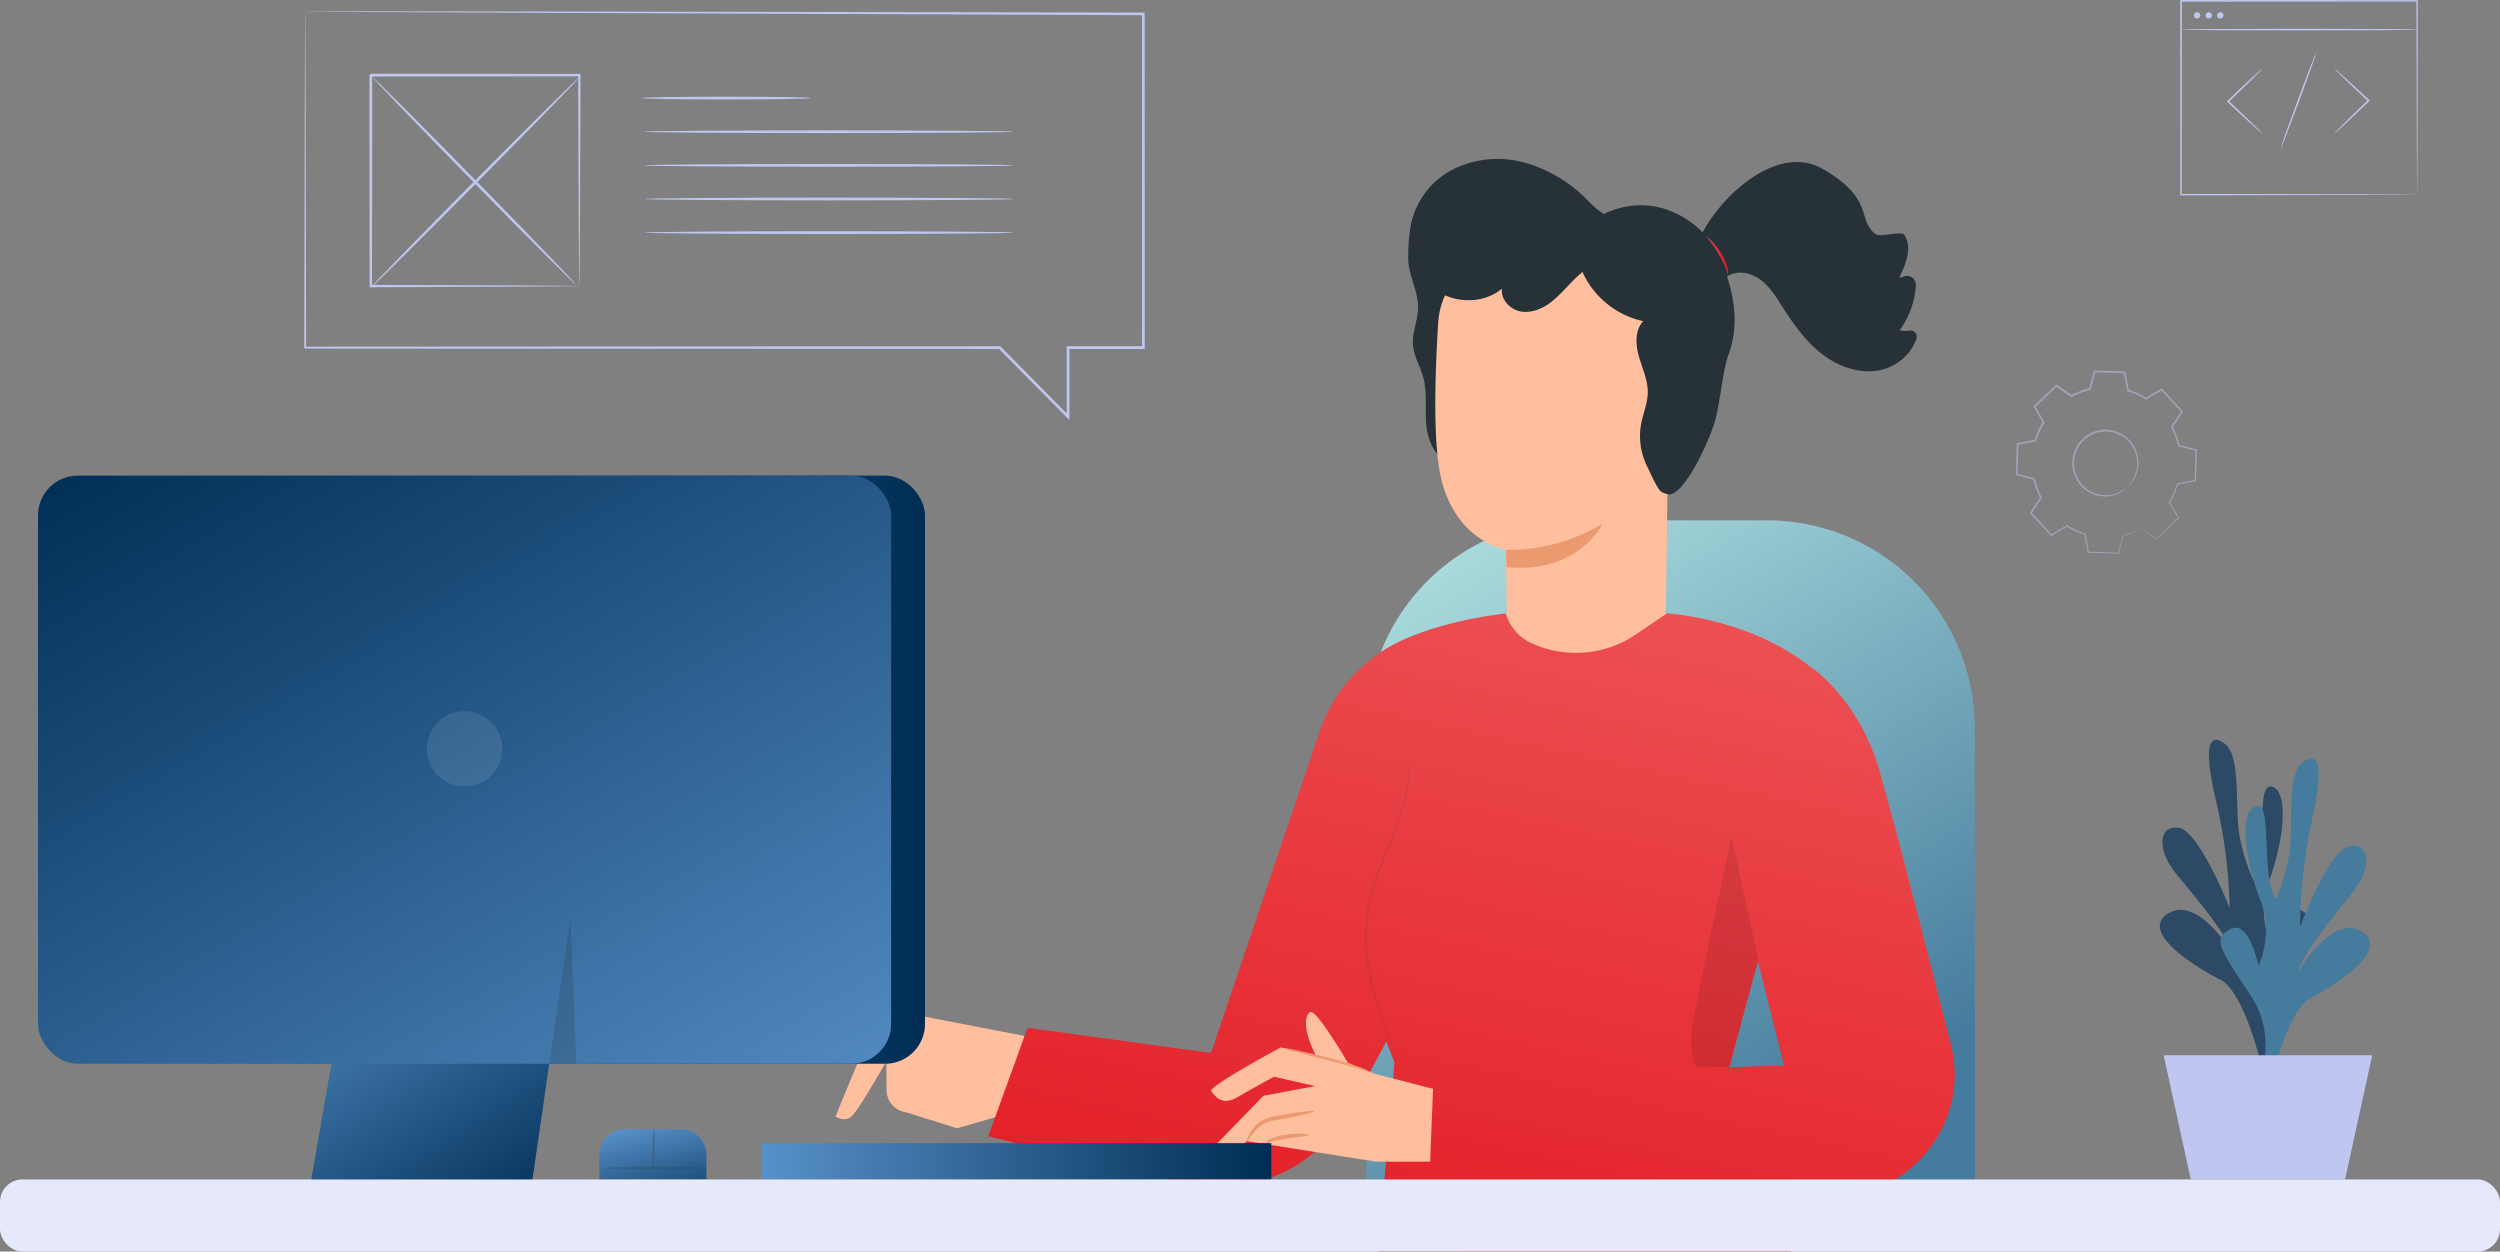 <svg xmlns="http://www.w3.org/2000/svg" xmlns:xlink="http://www.w3.org/1999/xlink" width="753.06" height="377" viewBox="0 0 753.06 377">
  <rect x="0" y="0" width="753.06" height="377" fill="#808080" stroke="none"/>
  <defs>
    <linearGradient id="linear-gradient" x1="-11.318" y1="-0.983" x2="-11.3" y2="-0.983" gradientUnits="objectBoundingBox">
      <stop offset="0" stop-color="#5791c9"/>
      <stop offset="1" stop-color="#2c4965"/>
    </linearGradient>
    <linearGradient id="linear-gradient-2" x1="-11.728" y1="-1.036" x2="-11.71" y2="-1.036" gradientUnits="objectBoundingBox">
      <stop offset="0" stop-color="#a8dadc"/>
      <stop offset="1" stop-color="#457b9d"/>
    </linearGradient>
    <linearGradient id="linear-gradient-3" x1="0.156" y1="0.057" x2="0.656" y2="0.956" xlink:href="#linear-gradient-2"/>
    <linearGradient id="linear-gradient-4" y1="0.5" x2="1" y2="0.5" gradientUnits="objectBoundingBox">
      <stop offset="0" stop-color="#ec5154"/>
      <stop offset="0.099" stop-color="#eb4b4f"/>
      <stop offset="1" stop-color="#e31922"/>
    </linearGradient>
    <linearGradient id="linear-gradient-5" x1="0.757" y1="-0.001" x2="0.377" y2="1.138" xlink:href="#linear-gradient-4"/>
    <linearGradient id="linear-gradient-6" y1="0.5" x2="1" y2="0.5" gradientUnits="objectBoundingBox">
      <stop offset="0" stop-color="#5791c9"/>
      <stop offset="1" stop-color="#002d54"/>
    </linearGradient>
    <linearGradient id="linear-gradient-7" x1="0.165" y1="-0.031" x2="0.881" y2="1.104" xlink:href="#linear-gradient-6"/>
    <linearGradient id="linear-gradient-8" x1="1.029" y1="1.121" x2="0.033" y2="-0.048" xlink:href="#linear-gradient-6"/>
    <linearGradient id="linear-gradient-10" x1="0.145" y1="0.028" x2="1.012" y2="1.744" xlink:href="#linear-gradient-6"/>
  </defs>
  <g id="Group_17624" data-name="Group 17624" transform="translate(-975 -2245.522)">
    <g id="Group_17311" data-name="Group 17311" transform="translate(1625.583 2468.375)">
      <path id="Path_17109" data-name="Path 17109" d="M462.5,449.562s-7.811-14.179,1.113-28.158,11.509-17.27,5.823-20.133-8.3,11.182-8.3,11.182-4.8-9.662-.838-19.775,6.445-26.584,1.039-28.351-1.032,20.546-5.726,28.155c0,0-3.94-8.468-4.591-16.591s.367-21.092-3.9-24.418-7.007-1.025-2.807,16.9a157.188,157.188,0,0,1,4.163,32.494s-9.265-23.514-15.487-24.2-6.212,6.931-.888,13.535,15.593,18.435,17.276,24.521c0,0-10.174-17.695-19.326-12.271s7.968,16.111,15.595,19.971,12.927,28.071,12.927,28.071Z" transform="translate(-427.42 -350.187)" fill="url(#linear-gradient)"/>
      <path id="Path_17110" data-name="Path 17110" d="M449.548,453.262s7.6-14.274-1.521-28.14-11.757-17.129-6.109-20.059,8.459,11.077,8.459,11.077,4.654-9.72.551-19.783-6.825-26.5-1.443-28.335,1.327,20.532,6.128,28.079c0,0,3.82-8.516,4.351-16.646s-.668-21.084,3.554-24.465,6.99-1.113,3.05,16.862a156.878,156.878,0,0,0-3.7,32.546s8.93-23.628,15.139-24.389,6.31,6.85,1.083,13.521-15.328,18.631-16.921,24.736c0,0,9.915-17.818,19.145-12.51s-7.733,16.207-15.3,20.164-12.521,28.23-12.521,28.23Z" transform="translate(-420.639 -348.074)" fill="url(#linear-gradient-2)"/>
      <g id="Group_17310" data-name="Group 17310" transform="translate(1.16 95.016)">
        <path id="Path_17111" data-name="Path 17111" d="M490.975,409.33H428.15l8.17,37.409h46.487Z" transform="translate(-428.15 -409.33)" fill="#bfc6ef"/>
      </g>
    </g>
    <g id="Group_17535" data-name="Group 17535" transform="translate(1635.252 2413.646) rotate(-177)" opacity="0.5">
      <g id="Group_15445" data-name="Group 15445" transform="translate(17.588 17.173)">
        <g id="Group_15444" data-name="Group 15444" transform="translate(0 0)">
          <g id="Group_15443" data-name="Group 15443">
            <g id="Group_15442" data-name="Group 15442">
              <g id="Group_15441" data-name="Group 15441">
                <g id="Group_15440" data-name="Group 15440">
                  <path id="Path_16134" data-name="Path 16134" d="M2.9,3.183A7.361,7.361,0,0,1,4.712,1.576,9.585,9.585,0,0,1,11.06.062a9.76,9.76,0,0,1,4.314,1.551,10.159,10.159,0,0,1,2.9,13.954,9.888,9.888,0,0,1-13.79,2.917A9.969,9.969,0,0,1,.1,11.538,9.9,9.9,0,0,1,1.377,5.069,7.44,7.44,0,0,1,2.9,3.183c.052.045-.586.647-1.334,1.995a9.919,9.919,0,0,0-1.078,6.3,9.512,9.512,0,0,0,10.855,7.985A9.6,9.6,0,1,0,4.825,1.77,23.014,23.014,0,0,0,2.9,3.183Z" fill="#bfc6ef"/>
                </g>
              </g>
            </g>
          </g>
        </g>
      </g>
      <g id="Group_15451" data-name="Group 15451" transform="translate(0 0)">
        <g id="Group_15450" data-name="Group 15450">
          <g id="Group_15449" data-name="Group 15449">
            <g id="Group_15448" data-name="Group 15448">
              <g id="Group_15447" data-name="Group 15447">
                <g id="Group_15446" data-name="Group 15446">
                  <path id="Path_16135" data-name="Path 16135" d="M15.646,8.134a1.9,1.9,0,0,1-.3-.164l-.9-.524L10.914,5.334l.108-.014L4.765,11.952l.017-.177c.916,1.4,1.933,2.956,3.029,4.625l.054.082-.048.087A22.681,22.681,0,0,0,5.694,22.1l-.025.109-.108.027L.238,23.568l.152-.2c.059,2.887.12,5.954.188,9.17L.4,32.32l5.373,1.123.137.029.038.135a22.591,22.591,0,0,0,2.346,5.425l.076.127-.076.127L5.462,44.026l-.041-.31,6.535,6.369-.324-.029,4.578-3.041.135-.09.14.082a21.936,21.936,0,0,0,5.437,2.161l.159.04.041.161c.408,1.689.858,3.527,1.309,5.387l-.27-.211,9.066-.16-.268.218c.352-1.716.732-3.564,1.115-5.428l.033-.17.162-.047a21.747,21.747,0,0,0,5.347-2.349h0l.149-.085.143.085,4.685,2.877-.343.046q3.185-3.345,6.3-6.6l-.03.347Q48,40.941,46.508,38.646l-.091-.141.084-.146a22.355,22.355,0,0,0,2.137-5.5l.041-.161.157-.04,5.324-1.309-.2.265q-.079-4.7-.156-9.172l.2.251-5.366-1.141-.148-.031-.041-.146a22.57,22.57,0,0,0-2.327-5.431l-.075-.127.075-.127c.972-1.624,1.921-3.194,2.844-4.733l.038.291C46.714,9,44.556,6.882,42.492,4.863l.265.023c-1.613,1.066-3.127,2.062-4.586,3.025l-.1.069-.108-.061a22.014,22.014,0,0,0-5.448-2.191L32.406,5.7l-.025-.109c-.47-1.959-.893-3.72-1.293-5.392l.164.13L22.187.443l.119-.1c-.456,2.168-.839,3.939-1.148,5.424l-.011.051-.051.016A22.98,22.98,0,0,0,16.95,7.442l-.973.515a1.782,1.782,0,0,1-.324.17,3.06,3.06,0,0,1,.3-.205c.206-.13.521-.329.956-.558a21.229,21.229,0,0,1,4.137-1.7l-.062.069c.294-1.486.647-3.266,1.078-5.434l.019-.1h.1L31.249,0h.132l.032.13c.409,1.663.844,3.424,1.326,5.381l-.133-.135a22.362,22.362,0,0,1,5.556,2.191l-.206.008,4.571-3.048.141-.1.126.122,6.541,6.363.132.13-.1.161c-.922,1.54-1.859,3.117-2.828,4.744v-.239a22.9,22.9,0,0,1,2.392,5.537l-.187-.18,5.37,1.128.2.042v.207q.088,4.477.172,9.172v.218l-.206.05-5.322,1.322.2-.2a22.831,22.831,0,0,1-2.185,5.631l-.01-.286,3.007,4.637.124.186-.155.161q-3.1,3.254-6.291,6.6L43.5,50.1l-.191-.117-4.688-2.877h.284a22.362,22.362,0,0,1-5.487,2.4l.2-.212c-.383,1.86-.763,3.712-1.115,5.428l-.046.219h-.216l-9.065.152H22.96l-.053-.22-1.3-5.387.2.2a22.585,22.585,0,0,1-5.567-2.222l.275-.013-4.586,3.03-.173.117-.149-.145-6.53-6.377-.143-.14.1-.169c.99-1.649,1.964-3.266,2.844-4.731V39.3A22.851,22.851,0,0,1,5.5,33.748l.175.164L.312,32.768l-.168-.037v-.177C.091,29.335.045,26.27,0,23.383v-.161l.154-.037,5.325-1.3-.133.135a22.83,22.83,0,0,1,2.2-5.6v.17c-1.076-1.676-2.081-3.24-2.988-4.649l-.062-.1.081-.085c2.577-2.67,4.71-4.878,6.333-6.56l.048-.051.062.037,3.452,2.174.888.571A2.693,2.693,0,0,1,15.646,8.134Z" fill="#bfc6ef"/>
                </g>
              </g>
            </g>
          </g>
        </g>
      </g>
    </g>
    <g id="Group_17572" data-name="Group 17572" transform="translate(1226.668 2293.418)">
      <g id="Group_17536" data-name="Group 17536" transform="translate(159.901 108.843)">
        <path id="Rectangle_20620" data-name="Rectangle 20620" d="M62.611,0h58.072a62.611,62.611,0,0,1,62.611,62.611V200.239a0,0,0,0,1,0,0H0a0,0,0,0,1,0,0V62.611A62.611,62.611,0,0,1,62.611,0Z" fill="url(#linear-gradient-3)"/>
      </g>
      <g id="Group_17571" data-name="Group 17571">
        <g id="Group_17538" data-name="Group 17538" transform="translate(0 256.931)">
          <g id="Group_17537" data-name="Group 17537">
            <path id="Path_17628" data-name="Path 17628" d="M177.359,397.4l-9.225,6.6-10.268,24.9s2.787,1.888,4.934-.116,10.378-16.492,10.378-16.492l.06,8.561a6.862,6.862,0,0,0,6.017,6.793l15.2,4.791,18.648-5.371,1.591-22.457Z" transform="translate(-157.866 -397.401)" fill="#ffbe9d"/>
          </g>
        </g>
        <g id="Group_17552" data-name="Group 17552" transform="translate(172.508)">
          <g id="Group_17539" data-name="Group 17539" transform="translate(0 11.54)">
            <path id="Path_17629" data-name="Path 17629" d="M288.377,311.572c-4.561-1.339-6.8-6.626-7.213-11.412s.369-9.719-.921-14.344c-.915-3.286-2.851-6.307-3.1-9.712-.268-3.673,1.478-7.214,1.577-10.9.136-5.136-2.92-9.909-2.995-15.046-.1-7.106,1.156-18.848,8.169-18.45s18.288,12.852,17.4,19.9" transform="translate(-275.72 -231.702)" fill="#263238"/>
          </g>
          <g id="Group_17546" data-name="Group 17546" transform="translate(8.175 27.643)">
            <g id="Group_17545" data-name="Group 17545">
              <g id="Group_17544" data-name="Group 17544">
                <g id="Group_17541" data-name="Group 17541">
                  <g id="Group_17540" data-name="Group 17540">
                    <path id="Path_17630" data-name="Path 17630" d="M352.169,247.489l-.138,7.1-1.41,106.274c-.164,12.338-10.779,22.02-23.834,21.743h0c-13.185-.281-23.9-10.608-23.934-23.073-.04-13.084-.318-26.858-.318-26.858s-16.66-2.8-20.112-24.791c-1.717-10.937-1.174-28.868-.261-43.526a23.034,23.034,0,0,1,25.317-21.65Z" transform="translate(-281.305 -242.576)" fill="#ffbe9d"/>
                  </g>
                </g>
                <g id="Group_17543" data-name="Group 17543" transform="translate(21.231 82.242)">
                  <g id="Group_17542" data-name="Group 17542">
                    <path id="Path_17631" data-name="Path 17631" d="M295.81,305.965a54.773,54.773,0,0,0,29.109-7.856s-7.061,15.107-28.817,13.049Z" transform="translate(-295.81 -298.109)" fill="#eb996e"/>
                  </g>
                </g>
              </g>
            </g>
          </g>
          <g id="Group_17547" data-name="Group 17547" transform="translate(87.05 0.914)">
            <path id="Path_17632" data-name="Path 17632" d="M335.191,249.408c4.527-12.424,23.342-31.153,37.822-22.808,15.846,9.134,10.218,15.464,15.964,19.668,1.37,1,7.8-1.163,8.695.29,2.358,3.834.362,8.788-1.653,12.818a6.156,6.156,0,0,0,1.43-.387,2.658,2.658,0,0,1,3.611,2.6,25.255,25.255,0,0,1-4.9,13.614,7.722,7.722,0,0,0,3.028.1,1.89,1.89,0,0,1,2.062,2.5,14.964,14.964,0,0,1-10.912,9.394c-6.048,1.269-12.426-.954-17.363-4.708s-8.64-8.912-11.987-14.165c-1.942-3.048-3.864-6.238-6.76-8.378s-7.074-2.966-10.047-.939" transform="translate(-335.191 -224.527)" fill="#263238"/>
          </g>
          <g id="Group_17549" data-name="Group 17549" transform="translate(88.75 22.768)">
            <g id="Group_17548" data-name="Group 17548">
              <path id="Path_17633" data-name="Path 17633" d="M343.671,251.417c-.063-.036,0-.228-.026-.569a5.5,5.5,0,0,0-.37-1.456,25.054,25.054,0,0,0-2.354-4.509,29.629,29.629,0,0,0-3.089-4.049c-.884-.955-1.535-1.434-1.475-1.539.041-.081.828.252,1.847,1.143a19.457,19.457,0,0,1,3.356,4.025,17.427,17.427,0,0,1,2.229,4.769,4.1,4.1,0,0,1,.152,1.633C343.874,251.266,343.693,251.445,343.671,251.417Z" transform="translate(-336.352 -239.284)" fill="url(#linear-gradient-4)"/>
            </g>
          </g>
          <g id="Group_17551" data-name="Group 17551" transform="translate(0.495)">
            <g id="Group_17550" data-name="Group 17550">
              <path id="Path_17634" data-name="Path 17634" d="M370.172,255.235a27.553,27.553,0,0,0-19.734-16.93,25.283,25.283,0,0,0-15.955,2.174,25.1,25.1,0,0,1-4.943-4.222,42.94,42.94,0,0,0-18.59-11.177,30.512,30.512,0,0,0-21.334,1.671,24.338,24.338,0,0,0-13.181,16.664c-1.426,7.231,1.246,15.294,7.086,19.7s14.665,4.546,20.28-.154c-.4,3.239,2.418,6.251,5.587,6.855s6.436-.717,9.028-2.66,4.675-4.481,6.975-6.771c.856-.852,1.748-1.668,2.665-2.452a26.272,26.272,0,0,0,18.289,14.818c-2.521,2.769-2.3,7.1-1.262,10.716s2.73,7.148,2.649,10.912c-.067,3.159-1.388,6.14-1.98,9.244a20.427,20.427,0,0,0,1.762,12.828c.757,1.518,1.673,3.64,2.5,5.117,1.483,2.632,1.483,2.632,3.63,3.3,4.476,1.4,12.215-15.048,14.207-21.582,1.661-5.445,2.314-15.22,4.248-20.572C375.576,273.117,373.464,263.706,370.172,255.235Z" transform="translate(-276.058 -223.91)" fill="#263238"/>
            </g>
          </g>
        </g>
        <g id="Group_17558" data-name="Group 17558" transform="translate(46.016 136.876)">
          <g id="Group_17557" data-name="Group 17557">
            <g id="Group_17553" data-name="Group 17553">
              <path id="Path_17635" data-name="Path 17635" d="M309.2,445.313l2.463,6.26-4.864,56.99H431.141l-5.552-17.035,15.46.792c23.844,1.222,43.321-20.329,38.685-44.024-.141-.711-.3-1.423-.479-2.134-7.72-30.5-18.21-71.482-21.865-83.586-6.044-20.01-19.5-29.509-19.5-29.509-.076-.01-.146-.009-.222-.018-18.6-15.354-43.946-16.714-43.946-16.714l-9.328,6.327a32.162,32.162,0,0,1-31.512,2.632,14.234,14.234,0,0,1-7.685-8.958h0c-11.25,1.377-22.321,4-31.718,8.33A46.93,46.93,0,0,0,288.9,352.436l-32.472,96.3-55.3-7.568L189.3,473.845l56.034,13.5a45.54,45.54,0,0,0,53.236-22.262L309.2,445.313m103.428,7.7h0s5.31-20.6,8.55-31.7l7.847,31.178Z" transform="translate(-189.303 -316.335)" fill="url(#linear-gradient-5)"/>
            </g>
            <g id="Group_17555" data-name="Group 17555" transform="translate(113.385 45.195)" opacity="0.1">
              <g id="Group_17554" data-name="Group 17554">
                <path id="Path_17636" data-name="Path 17636" d="M280.171,346.853a4.1,4.1,0,0,1,.063.921c-.007.6.076,1.5-.021,2.646A44.346,44.346,0,0,1,278.52,360a136.8,136.8,0,0,1-4.857,13.557c-1.966,5.026-4.2,10.565-5.348,16.668a50.732,50.732,0,0,0-.091,17.41,97.935,97.935,0,0,0,3.368,13.922c1.224,3.9,2.327,7.021,3.08,9.182.35,1.02.632,1.847.853,2.5a4.124,4.124,0,0,1,.25.887,4.2,4.2,0,0,1-.394-.832c-.256-.635-.584-1.445-.988-2.444-.837-2.131-2.02-5.228-3.315-9.12a92.707,92.707,0,0,1-3.548-13.979,50.462,50.462,0,0,1,.037-17.668c1.174-6.2,3.444-11.773,5.445-16.789,2.042-5.01,3.842-9.527,4.99-13.443a48.505,48.505,0,0,0,1.916-9.448C280.1,348.125,280.1,346.854,280.171,346.853Z" transform="translate(-266.765 -346.853)" fill="#263238"/>
              </g>
            </g>
            <g id="Group_17556" data-name="Group 17556" transform="translate(211.759 67.62)" opacity="0.1">
              <path id="Path_17637" data-name="Path 17637" d="M346.133,361.995s-12.353,55.192-12.158,60.591a30.559,30.559,0,0,0,1.26,8.376l10.3.089.08-1.017,8.643-31.227Z" transform="translate(-333.972 -361.995)"/>
            </g>
          </g>
        </g>
        <g id="Group_17570" data-name="Group 17570" transform="translate(113.14 256.932)">
          <g id="Group_17567" data-name="Group 17567">
            <g id="Group_17560" data-name="Group 17560">
              <g id="Group_17559" data-name="Group 17559">
                <path id="Path_17638" data-name="Path 17638" d="M284.41,416.02l-8.045-3.313s-9.359-16.051-11.269-15.279-2.2,5.666,1.61,13.068l-10.583-2.424s-22,11.83-20.924,13.2,3.112,4.629,7.891,1.807,11.057-6.171,11.057-6.171l12.363,2.83-15.579,2.9L236.922,437.05s5.048,3.393,9.012-.735l38.788,6.171,16.425.015.878-21.958Z" transform="translate(-235.161 -397.402)" fill="#ffbe9d"/>
              </g>
            </g>
            <g id="Group_17563" data-name="Group 17563" transform="translate(10.752 29.838)">
              <g id="Group_17562" data-name="Group 17562">
                <g id="Group_17561" data-name="Group 17561">
                  <path id="Path_17639" data-name="Path 17639" d="M242.528,426.625c.17.1.82-1.088,2.117-2.688a11.747,11.747,0,0,1,2.668-2.34,11.374,11.374,0,0,1,4.081-1.327c6.344-1.125,11.451-2.3,11.392-2.635s-5.247.311-11.607,1.438a11.228,11.228,0,0,0-4.472,1.588,10.784,10.784,0,0,0-2.737,2.753C242.763,425.267,242.411,426.562,242.528,426.625Z" transform="translate(-242.507 -417.55)" fill="#eb996e"/>
                </g>
              </g>
            </g>
            <g id="Group_17566" data-name="Group 17566" transform="translate(16.691 36.648)">
              <g id="Group_17565" data-name="Group 17565">
                <g id="Group_17564" data-name="Group 17564">
                  <path id="Path_17640" data-name="Path 17640" d="M246.728,425.633c.145-.007.221-.816,1.284-1.109,1.083-.264,2.818-.572,4.622-.863,3.661-.585,6.689-.727,6.7-1.074.021-.323-3.091-.732-6.884-.129a20.333,20.333,0,0,0-4.769,1.274,1.947,1.947,0,0,0-1.1,1.284C246.51,425.439,246.658,425.65,246.728,425.633Z" transform="translate(-246.564 -422.148)" fill="#eb996e"/>
                </g>
              </g>
            </g>
          </g>
          <g id="Group_17569" data-name="Group 17569" transform="translate(21.707 10.849)">
            <g id="Group_17568" data-name="Group 17568">
              <path id="Path_17641" data-name="Path 17641" d="M276.464,412.057a26.922,26.922,0,0,1-3.873-1.111c-2.37-.732-5.666-1.663-9.336-2.6l-9.412-2.393a20.351,20.351,0,0,1-3.853-1.2,21.738,21.738,0,0,1,3.976.672c2.434.506,5.792,1.235,9.476,2.176s6.979,1.964,9.32,2.833A17.3,17.3,0,0,1,276.464,412.057Z" transform="translate(-249.991 -404.727)" fill="#eb996e"/>
            </g>
          </g>
        </g>
      </g>
    </g>
    <g id="Group_17587" data-name="Group 17587" transform="translate(1631.736 2245.522)">
      <g id="Group_17574" data-name="Group 17574" transform="translate(46.508 20.716)">
        <g id="Group_17573" data-name="Group 17573">
          <path id="Path_17642" data-name="Path 17642" d="M466.7,243.8a4.891,4.891,0,0,1,.735-.84l2.128-2.154c1.81-1.8,4.337-4.27,7.147-6.971l.064-.061,0,.363c-2.833-2.651-5.375-5.067-7.2-6.834l-2.14-2.111a4.757,4.757,0,0,1-.74-.824,4.671,4.671,0,0,1,.87.681q.912.812,2.247,2c1.882,1.7,4.462,4.076,7.295,6.727l.194.182-.191.183-.065.061c-2.811,2.7-5.373,5.128-7.247,6.866l-2.236,2.039A4.789,4.789,0,0,1,466.7,243.8Z" transform="translate(-466.703 -224.367)" fill="#bfc6ef"/>
        </g>
      </g>
      <g id="Group_17576" data-name="Group 17576" transform="translate(14.047 20.717)">
        <g id="Group_17575" data-name="Group 17575">
          <path id="Path_17643" data-name="Path 17643" d="M456.864,224.369a4.731,4.731,0,0,1-.734.84L454,227.363c-1.81,1.8-4.337,4.269-7.147,6.971l-.064.061,0-.363c2.833,2.651,5.375,5.067,7.2,6.834l2.14,2.111a4.673,4.673,0,0,1,.738.824,4.771,4.771,0,0,1-.869-.681l-2.245-2c-1.883-1.7-4.464-4.076-7.3-6.727l-.194-.182.191-.183.065-.061c2.811-2.7,5.373-5.128,7.247-6.866L456,225.067A4.888,4.888,0,0,1,456.864,224.369Z" transform="translate(-446.26 -224.367)" fill="#bfc6ef"/>
        </g>
      </g>
      <g id="Group_17578" data-name="Group 17578" transform="translate(30.257 15.872)">
        <g id="Group_17577" data-name="Group 17577">
          <path id="Path_17644" data-name="Path 17644" d="M456.474,250.207c-.129-.048,2.166-6.548,5.124-14.515s5.459-14.39,5.586-14.34-2.166,6.547-5.124,14.515S456.6,250.256,456.474,250.207Z" transform="translate(-456.469 -221.352)" fill="#bfc6ef"/>
        </g>
      </g>
      <g id="Group_17580" data-name="Group 17580">
        <g id="Group_17579" data-name="Group 17579">
          <path id="Path_17645" data-name="Path 17645" d="M508.764,270.106s-.014-.378-.022-1.086q-.01-1.087-.024-3.128c-.013-2.744-.03-6.744-.052-11.84-.027-10.2-.064-24.763-.108-42.329l.206.207-71.1.042h-.006l.248-.249c-.01,21.105-.019,41.038-.027,58.384l-.221-.223L489,270l14.553.059,3.863.026,1,.013c.225,0,.346.013.346.013s-.1.008-.321.013l-.975.013-3.819.027-14.5.058-51.486.112h-.221v-.223c-.008-17.346-.016-37.278-.025-58.384v-.251h.252l71.1.042h.206v.209c-.044,17.619-.081,32.234-.106,42.46-.024,5.077-.041,9.061-.054,11.8-.01,1.341-.017,2.373-.024,3.086C508.78,269.759,508.764,270.106,508.764,270.106Z" transform="translate(-437.414 -211.472)" fill="#bfc6ef"/>
        </g>
      </g>
      <g id="Group_17582" data-name="Group 17582" transform="translate(0.216 8.663)">
        <g id="Group_17581" data-name="Group 17581">
          <path id="Path_17646" data-name="Path 17646" d="M509.242,217.115c0,.138-16.05.249-35.845.249s-35.847-.111-35.847-.249,16.046-.251,35.847-.251S509.242,216.976,509.242,217.115Z" transform="translate(-437.55 -216.864)" fill="#bfc6ef"/>
        </g>
      </g>
      <g id="Group_17586" data-name="Group 17586" transform="translate(4.135 3.684)">
        <g id="Group_17583" data-name="Group 17583">
          <path id="Path_17647" data-name="Path 17647" d="M441.933,214.734a.958.958,0,1,1-.957-.969A.963.963,0,0,1,441.933,214.734Z" transform="translate(-440.018 -213.765)" fill="#bfc6ef"/>
        </g>
        <g id="Group_17584" data-name="Group 17584" transform="translate(3.489)">
          <path id="Path_17648" data-name="Path 17648" d="M444.13,214.734a.958.958,0,1,1-.958-.969A.963.963,0,0,1,444.13,214.734Z" transform="translate(-442.215 -213.765)" fill="#bfc6ef"/>
        </g>
        <g id="Group_17585" data-name="Group 17585" transform="translate(6.979)">
          <path id="Path_17649" data-name="Path 17649" d="M446.328,214.734a.958.958,0,1,1-.958-.969A.963.963,0,0,1,446.328,214.734Z" transform="translate(-444.413 -213.765)" fill="#bfc6ef"/>
        </g>
      </g>
    </g>
    <g id="Group_17607" data-name="Group 17607" transform="translate(1066.646 2248.941)">
      <g id="Group_17594" data-name="Group 17594" transform="translate(19.555 18.786)">
        <g id="Group_17589" data-name="Group 17589">
          <g id="Group_17588" data-name="Group 17588">
            <path id="Path_17650" data-name="Path 17650" d="M138.806,283.14a2.193,2.193,0,0,1-.019-.315l-.021-.892q-.014-1.231-.041-3.436c-.022-3.035-.054-7.406-.094-12.95-.044-11.137-.106-26.969-.183-45.947l.357.361-62.8.056c-.1.088.776-.786.406-.406v8.637q0,4.29,0,8.5c0,5.605-.008,11.09-.011,16.425-.014,10.666-.029,20.734-.041,29.972L76,282.779l45.415.185,12.8.095,3.4.042.881.021a2.122,2.122,0,0,1,.311.019,1.068,1.068,0,0,1-.272.021l-.842.021-3.328.042-12.717.095L76,283.5h-.357v-.363c-.013-9.238-.027-19.306-.041-29.972,0-5.335-.008-10.82-.011-16.425q0-4.205,0-8.5v-8.637c-.37.368.5-.524.419-.429,22.99.019,44.533.039,62.8.056h.359v.361c-.076,19.073-.138,34.986-.183,46.179-.04,5.509-.071,9.853-.094,12.868q-.026,2.162-.041,3.367c-.01.35-.016.628-.021.851A1.1,1.1,0,0,1,138.806,283.14Z" transform="translate(-75.498 -219.175)" fill="#bfc6ef"/>
          </g>
        </g>
        <g id="Group_17591" data-name="Group 17591" transform="translate(0.665 1.068)">
          <g id="Group_17590" data-name="Group 17590">
            <path id="Path_17651" data-name="Path 17651" d="M138.559,219.841c.162.164-13.732,14.446-31.027,31.895s-31.453,31.468-31.613,31.3,13.729-14.441,31.031-31.9S138.4,219.678,138.559,219.841Z" transform="translate(-75.917 -219.839)" fill="#bfc6ef"/>
          </g>
        </g>
        <g id="Group_17593" data-name="Group 17593" transform="translate(1.048 1.068)">
          <g id="Group_17592" data-name="Group 17592">
            <path id="Path_17652" data-name="Path 17652" d="M137.425,282.345c-.162.162-14.008-13.7-30.924-30.957S76,220,76.16,219.841s14.007,13.7,30.929,30.96S137.587,282.183,137.425,282.345Z" transform="translate(-76.158 -219.839)" fill="#bfc6ef"/>
          </g>
        </g>
      </g>
      <g id="Group_17596" data-name="Group 17596" transform="translate(102.335 35.841)">
        <g id="Group_17595" data-name="Group 17595">
          <path id="Path_17653" data-name="Path 17653" d="M239.076,230.209c0,.23-24.951.418-55.721.418s-55.726-.188-55.726-.418,24.946-.419,55.726-.419S239.076,229.978,239.076,230.209Z" transform="translate(-127.63 -229.79)" fill="#bfc6ef"/>
        </g>
      </g>
      <g id="Group_17598" data-name="Group 17598" transform="translate(102.335 45.971)">
        <g id="Group_17597" data-name="Group 17597">
          <path id="Path_17654" data-name="Path 17654" d="M239.076,236.514c0,.231-24.951.419-55.721.419s-55.726-.188-55.726-.419,24.946-.418,55.726-.418S239.076,236.284,239.076,236.514Z" transform="translate(-127.63 -236.096)" fill="#bfc6ef"/>
        </g>
      </g>
      <g id="Group_17600" data-name="Group 17600" transform="translate(102.335 56.102)">
        <g id="Group_17599" data-name="Group 17599">
          <path id="Path_17655" data-name="Path 17655" d="M239.076,242.82c0,.231-24.951.419-55.721.419s-55.726-.188-55.726-.419,24.946-.418,55.726-.418S239.076,242.59,239.076,242.82Z" transform="translate(-127.63 -242.402)" fill="#bfc6ef"/>
        </g>
      </g>
      <g id="Group_17602" data-name="Group 17602" transform="translate(102.335 66.233)">
        <g id="Group_17601" data-name="Group 17601">
          <path id="Path_17656" data-name="Path 17656" d="M239.076,249.126c0,.231-24.951.419-55.721.419s-55.726-.188-55.726-.419,24.946-.418,55.726-.418S239.076,248.9,239.076,249.126Z" transform="translate(-127.63 -248.708)" fill="#bfc6ef"/>
        </g>
      </g>
      <g id="Group_17604" data-name="Group 17604" transform="translate(101.53 25.71)">
        <g id="Group_17603" data-name="Group 17603">
          <path id="Path_17657" data-name="Path 17657" d="M178.336,223.9c0,.231-11.465.418-25.6.418s-25.608-.186-25.608-.418,11.463-.419,25.608-.419S178.336,223.672,178.336,223.9Z" transform="translate(-127.123 -223.484)" fill="#bfc6ef"/>
        </g>
      </g>
      <g id="Group_17606" data-name="Group 17606">
        <g id="Group_17605" data-name="Group 17605">
          <path id="Path_17658" data-name="Path 17658" d="M63.467,207.528s.4-.016,1.2-.021l3.576-.014,13.916-.011,52.286.039,181.5.323.392,0v.4c.006,31.323.013,65.289.021,100.525v.419h-23.1l.413-.418v21.846l-.705-.713q-10.449-10.577-20.593-20.84l.289.12-209.189-.127h-.284v-.288c.065-31.551.118-56.885.154-74.35.03-8.688.054-15.416.07-19.992.014-2.259.024-3.983.03-5.162.01-1.158.03-1.735.03-1.735s.019.615.029,1.793.016,2.93.03,5.213c.016,4.59.04,11.339.07,20.056.037,17.425.089,42.7.154,74.176l-.283-.286c53.9-.032,126.879-.076,209.189-.127h.168l.121.122q10.132,10.249,20.6,20.835l-.7.3V308.348h23.1l-.413.418c.008-35.237.014-69.2.021-100.525l.392.4-181.231-.7c-22.38-.109-40.166-.2-52.375-.257l-14-.088-3.622-.035C63.894,207.545,63.467,207.528,63.467,207.528Z" transform="translate(-63.183 -207.481)" fill="#bfc6ef"/>
        </g>
      </g>
    </g>
    <g id="Group_17622" data-name="Group 17622" transform="translate(986.442 2388.789)">
      <g id="Group_17614" data-name="Group 17614">
        <g id="Group_17613" data-name="Group 17613">
          <g id="Group_17608" data-name="Group 17608" transform="translate(10.202)">
            <rect id="Rectangle_20621" data-name="Rectangle 20621" width="256.984" height="177.159" rx="11.996" fill="url(#linear-gradient-6)"/>
          </g>
          <g id="Group_17609" data-name="Group 17609" transform="translate(81.521 133.382)">
            <path id="Path_17659" data-name="Path 17659" d="M93,382.784,78.783,464.289h66.765l12.089-83.17Z" transform="translate(-78.783 -381.119)" fill="url(#linear-gradient-7)"/>
          </g>
          <g id="Group_17610" data-name="Group 17610">
            <rect id="Rectangle_20622" data-name="Rectangle 20622" width="256.984" height="177.159" rx="11.996" fill="url(#linear-gradient-8)"/>
          </g>
          <g id="Group_17611" data-name="Group 17611" transform="translate(154.013 133.382)" opacity="0.2">
            <path id="Path_17660" data-name="Path 17660" d="M126.686,424.9l6.363-43.778,1.774,43.778Z" transform="translate(-126.686 -381.119)" fill="#263238"/>
          </g>
          <g id="Group_17612" data-name="Group 17612" transform="translate(117.149 70.968)">
            <path id="Path_17661" data-name="Path 17661" d="M125.011,351.831a11.344,11.344,0,1,1-11.342-11.477A11.41,11.41,0,0,1,125.011,351.831Z" transform="translate(-102.326 -340.354)" fill="#fafafa" opacity="0.1"/>
          </g>
        </g>
      </g>
      <g id="Group_17615" data-name="Group 17615" transform="translate(218.104 201.075)">
        <rect id="Rectangle_20623" data-name="Rectangle 20623" width="153.4" height="10.936" fill="url(#linear-gradient-6)"/>
      </g>
      <g id="Group_17621" data-name="Group 17621" transform="translate(169.104 196.747)">
        <g id="Group_17616" data-name="Group 17616" transform="translate(0 0.125)">
          <path id="Rectangle_20624" data-name="Rectangle 20624" d="M7.757,0H24.484a7.757,7.757,0,0,1,7.757,7.757V15.14a0,0,0,0,1,0,0H0a0,0,0,0,1,0,0V7.757A7.757,7.757,0,0,1,7.757,0Z" fill="url(#linear-gradient-10)"/>
        </g>
        <g id="Group_17618" data-name="Group 17618" transform="translate(0.687 11.443)" opacity="0.2">
          <g id="Group_17617" data-name="Group 17617">
            <path id="Path_17662" data-name="Path 17662" d="M162.918,430.656c0,.23-6.958.418-15.539.418s-15.539-.188-15.539-.418,6.957-.419,15.539-.419S162.918,430.425,162.918,430.656Z" transform="translate(-131.84 -430.237)" fill="#263238"/>
          </g>
        </g>
        <g id="Group_17620" data-name="Group 17620" transform="translate(15.881)" opacity="0.2">
          <g id="Group_17619" data-name="Group 17619">
            <path id="Path_17663" data-name="Path 17663" d="M142,423.114c.229,0,.345,2.577.26,5.761s-.337,5.756-.565,5.74-.345-2.6-.26-5.763S141.773,423.119,142,423.114Z" transform="translate(-141.409 -423.114)" fill="#263238"/>
          </g>
        </g>
      </g>
    </g>
    <g id="Group_17623" data-name="Group 17623" transform="translate(975 2600.801)">
      <rect id="Rectangle_20625" data-name="Rectangle 20625" width="753.06" height="21.721" rx="6.76" fill="#e6e8fc"/>
    </g>
  </g>
</svg>

